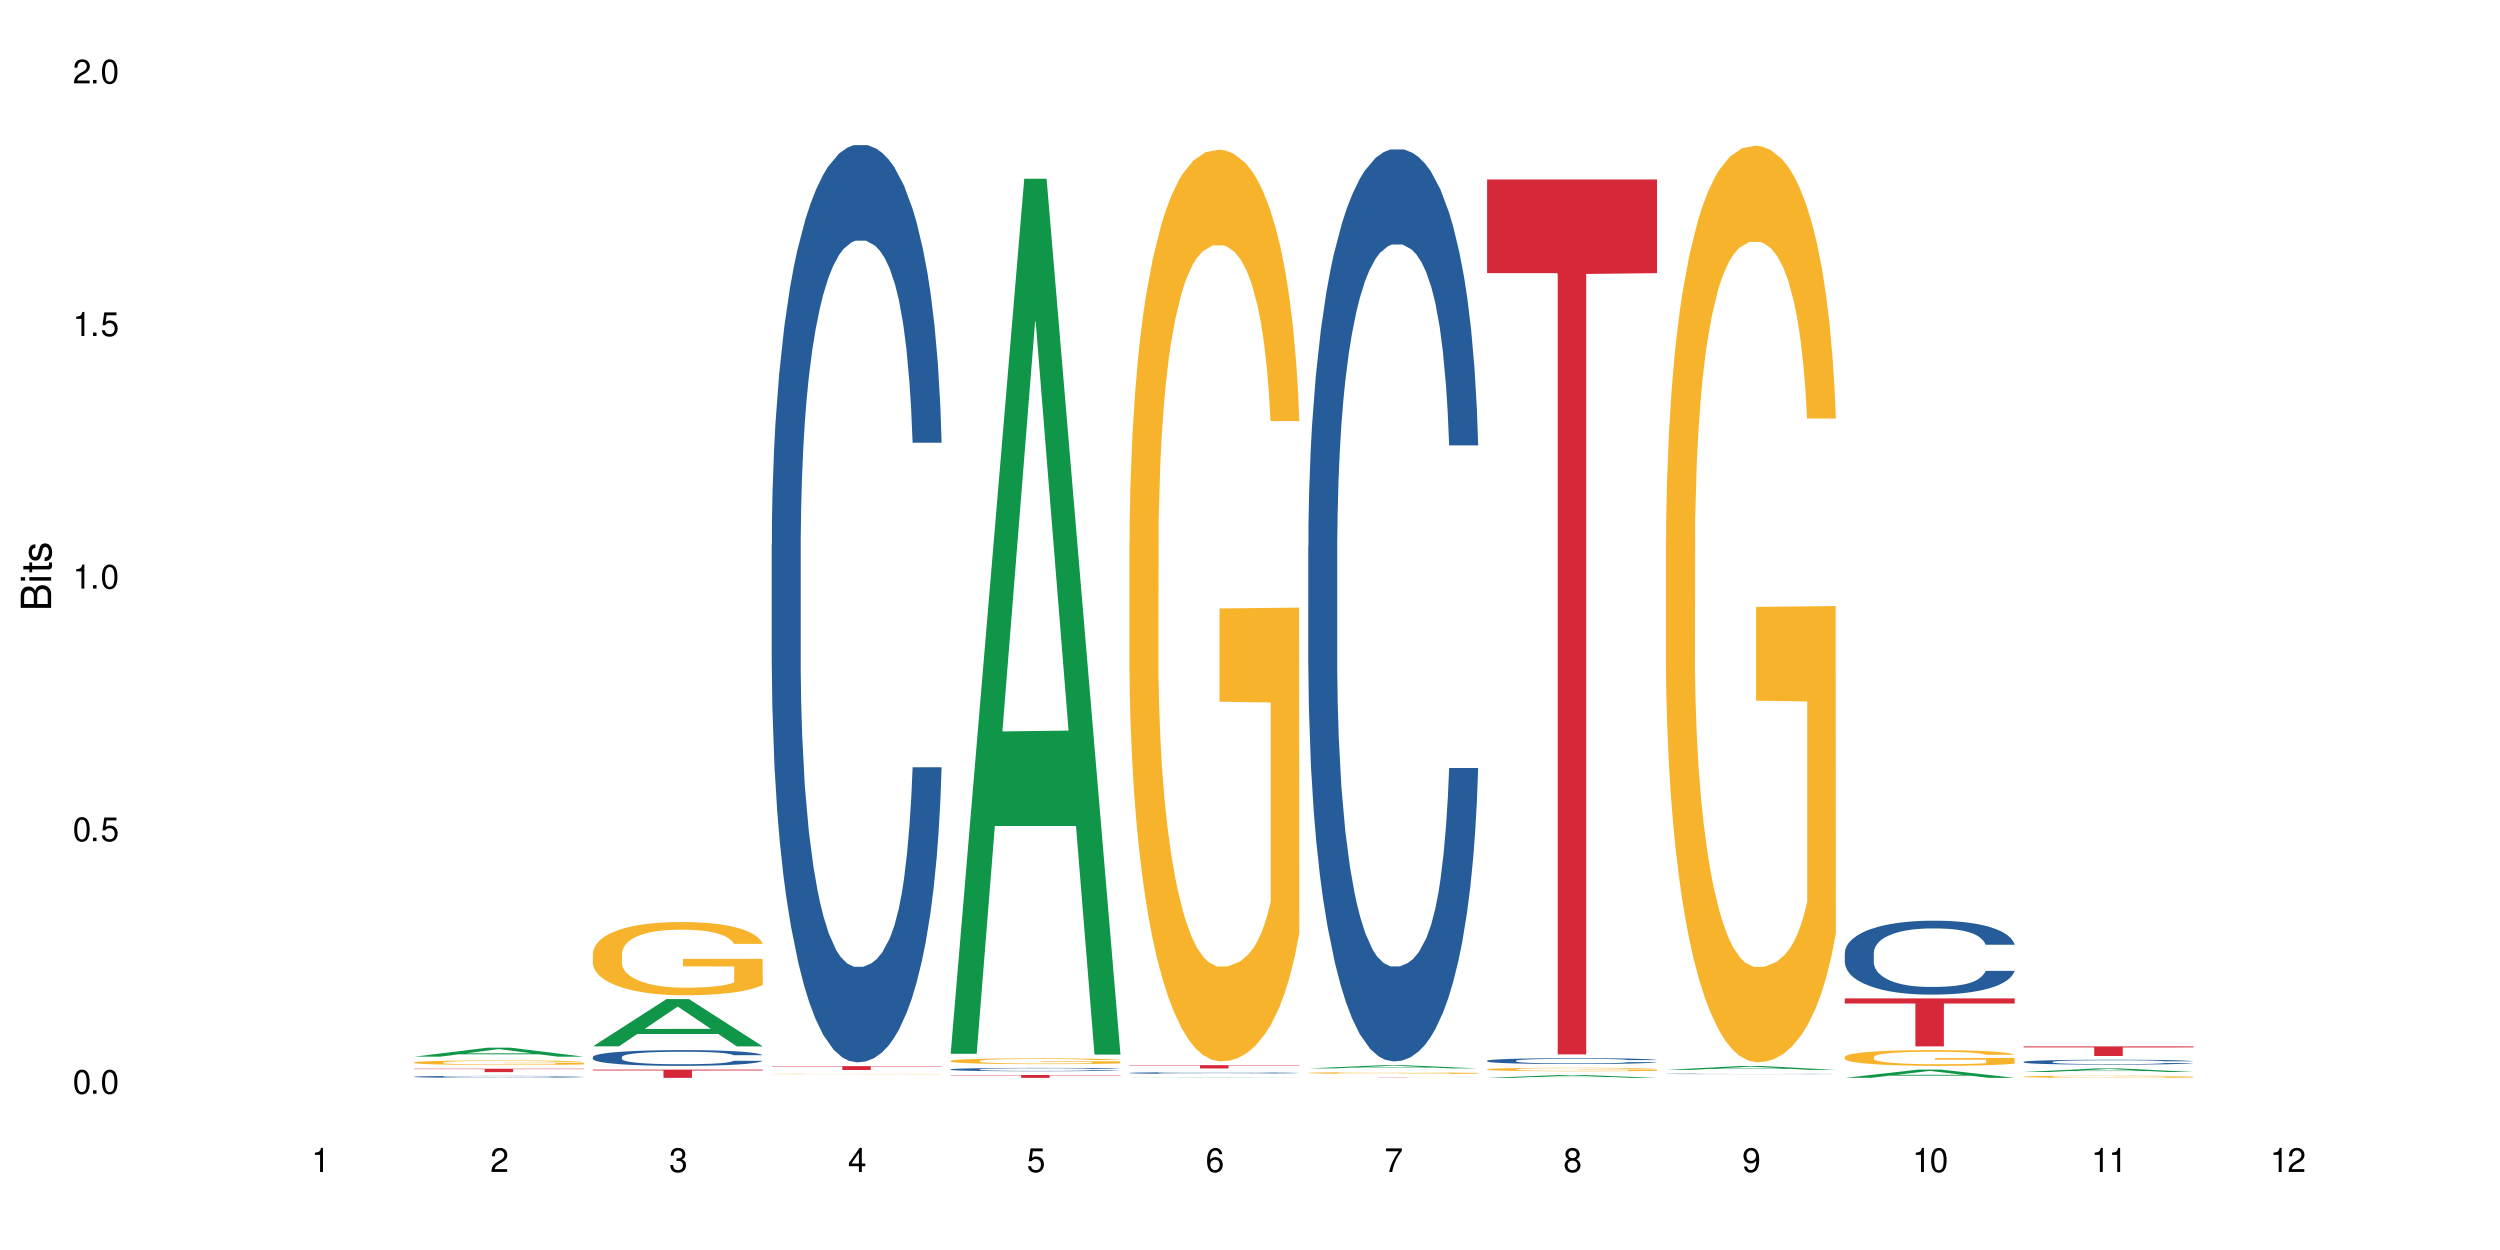<?xml version="1.0" encoding="UTF-8"?>
<svg xmlns="http://www.w3.org/2000/svg" xmlns:xlink="http://www.w3.org/1999/xlink" width="720" height="360" viewBox="0 0 720 360">
<defs>
<g>
<g id="glyph-0-0">
</g>
<g id="glyph-0-1">
<path d="M 2.641 -6.938 C 2 -6.938 1.422 -6.656 1.078 -6.172 C 0.641 -5.562 0.406 -4.641 0.406 -3.359 C 0.406 -1.016 1.188 0.219 2.641 0.219 C 4.078 0.219 4.859 -1.016 4.859 -3.297 C 4.859 -4.641 4.656 -5.547 4.203 -6.172 C 3.844 -6.656 3.281 -6.938 2.641 -6.938 Z M 2.641 -6.188 C 3.547 -6.188 4 -5.25 4 -3.375 C 4 -1.406 3.562 -0.484 2.625 -0.484 C 1.734 -0.484 1.281 -1.438 1.281 -3.344 C 1.281 -5.25 1.734 -6.188 2.641 -6.188 Z M 2.641 -6.188 "/>
</g>
<g id="glyph-0-2">
<path d="M 1.828 -1 L 0.828 -1 L 0.828 0 L 1.828 0 Z M 1.828 -1 "/>
</g>
<g id="glyph-0-3">
<path d="M 4.562 -6.797 L 1.062 -6.797 L 0.547 -3.094 L 1.328 -3.094 C 1.719 -3.562 2.047 -3.734 2.578 -3.734 C 3.484 -3.734 4.062 -3.109 4.062 -2.094 C 4.062 -1.125 3.484 -0.531 2.578 -0.531 C 1.828 -0.531 1.375 -0.906 1.188 -1.672 L 0.328 -1.672 C 0.453 -1.109 0.547 -0.844 0.75 -0.594 C 1.125 -0.078 1.828 0.219 2.594 0.219 C 3.969 0.219 4.922 -0.781 4.922 -2.219 C 4.922 -3.562 4.031 -4.484 2.719 -4.484 C 2.25 -4.484 1.859 -4.359 1.469 -4.062 L 1.734 -5.969 L 4.562 -5.969 Z M 4.562 -6.797 "/>
</g>
<g id="glyph-0-4">
<path d="M 2.484 -4.938 L 2.484 0 L 3.328 0 L 3.328 -6.938 L 2.766 -6.938 C 2.469 -5.875 2.281 -5.734 0.984 -5.562 L 0.984 -4.938 Z M 2.484 -4.938 "/>
</g>
<g id="glyph-0-5">
<path d="M 4.859 -0.828 L 1.281 -0.828 C 1.359 -1.406 1.672 -1.781 2.5 -2.281 L 3.469 -2.828 C 4.406 -3.344 4.906 -4.062 4.906 -4.906 C 4.906 -5.484 4.672 -6.031 4.266 -6.406 C 3.859 -6.766 3.375 -6.938 2.719 -6.938 C 1.859 -6.938 1.219 -6.625 0.844 -6.031 C 0.609 -5.672 0.5 -5.234 0.484 -4.531 L 1.328 -4.531 C 1.359 -5.016 1.406 -5.281 1.531 -5.516 C 1.75 -5.938 2.188 -6.203 2.703 -6.203 C 3.469 -6.203 4.031 -5.641 4.031 -4.891 C 4.031 -4.344 3.719 -3.859 3.125 -3.516 L 2.234 -3 C 0.812 -2.172 0.406 -1.531 0.328 -0.016 L 4.859 -0.016 Z M 4.859 -0.828 "/>
</g>
<g id="glyph-0-6">
<path d="M 2.125 -3.188 L 2.578 -3.188 C 3.5 -3.188 3.984 -2.766 3.984 -1.922 C 3.984 -1.062 3.469 -0.531 2.594 -0.531 C 1.656 -0.531 1.203 -1 1.156 -2.016 L 0.312 -2.016 C 0.344 -1.453 0.438 -1.094 0.609 -0.781 C 0.953 -0.109 1.625 0.219 2.547 0.219 C 3.953 0.219 4.859 -0.625 4.859 -1.938 C 4.859 -2.828 4.516 -3.297 3.703 -3.594 C 4.344 -3.844 4.656 -4.328 4.656 -5.031 C 4.656 -6.219 3.875 -6.938 2.578 -6.938 C 1.203 -6.938 0.484 -6.172 0.453 -4.703 L 1.297 -4.703 C 1.312 -5.125 1.344 -5.359 1.453 -5.578 C 1.641 -5.969 2.062 -6.203 2.594 -6.203 C 3.344 -6.203 3.797 -5.75 3.797 -5 C 3.797 -4.516 3.609 -4.219 3.25 -4.047 C 3.016 -3.953 2.703 -3.922 2.125 -3.906 Z M 2.125 -3.188 "/>
</g>
<g id="glyph-0-7">
<path d="M 3.141 -1.672 L 3.141 0 L 3.984 0 L 3.984 -1.672 L 4.984 -1.672 L 4.984 -2.438 L 3.984 -2.438 L 3.984 -6.938 L 3.359 -6.938 L 0.266 -2.578 L 0.266 -1.672 Z M 3.141 -2.438 L 1 -2.438 L 3.141 -5.5 Z M 3.141 -2.438 "/>
</g>
<g id="glyph-0-8">
<path d="M 4.781 -5.125 C 4.609 -6.266 3.891 -6.938 2.844 -6.938 C 2.094 -6.938 1.422 -6.578 1.031 -5.953 C 0.594 -5.266 0.406 -4.422 0.406 -3.172 C 0.406 -2 0.578 -1.25 0.984 -0.641 C 1.359 -0.078 1.953 0.219 2.703 0.219 C 3.984 0.219 4.922 -0.75 4.922 -2.094 C 4.922 -3.375 4.062 -4.281 2.844 -4.281 C 2.172 -4.281 1.641 -4.031 1.281 -3.516 C 1.281 -5.234 1.828 -6.188 2.797 -6.188 C 3.391 -6.188 3.797 -5.797 3.938 -5.125 Z M 2.734 -3.531 C 3.547 -3.531 4.062 -2.953 4.062 -2.031 C 4.062 -1.156 3.484 -0.531 2.703 -0.531 C 1.922 -0.531 1.328 -1.188 1.328 -2.078 C 1.328 -2.938 1.906 -3.531 2.734 -3.531 Z M 2.734 -3.531 "/>
</g>
<g id="glyph-0-9">
<path d="M 4.984 -6.797 L 0.438 -6.797 L 0.438 -5.969 L 4.109 -5.969 C 2.5 -3.656 1.828 -2.234 1.328 0 L 2.219 0 C 2.594 -2.172 3.453 -4.047 4.984 -6.094 Z M 4.984 -6.797 "/>
</g>
<g id="glyph-0-10">
<path d="M 3.75 -3.656 C 4.469 -4.094 4.688 -4.438 4.688 -5.078 C 4.688 -6.172 3.844 -6.938 2.641 -6.938 C 1.438 -6.938 0.594 -6.172 0.594 -5.094 C 0.594 -4.438 0.812 -4.094 1.516 -3.656 C 0.734 -3.266 0.359 -2.703 0.359 -1.922 C 0.359 -0.656 1.281 0.219 2.641 0.219 C 3.984 0.219 4.922 -0.656 4.922 -1.922 C 4.922 -2.703 4.531 -3.266 3.75 -3.656 Z M 2.641 -6.188 C 3.359 -6.188 3.812 -5.75 3.812 -5.062 C 3.812 -4.406 3.344 -3.984 2.641 -3.984 C 1.922 -3.984 1.453 -4.406 1.453 -5.078 C 1.453 -5.75 1.922 -6.188 2.641 -6.188 Z M 2.641 -3.266 C 3.484 -3.266 4.062 -2.719 4.062 -1.906 C 4.062 -1.078 3.484 -0.531 2.625 -0.531 C 1.797 -0.531 1.219 -1.094 1.219 -1.906 C 1.219 -2.719 1.781 -3.266 2.641 -3.266 Z M 2.641 -3.266 "/>
</g>
<g id="glyph-0-11">
<path d="M 0.516 -1.578 C 0.672 -0.453 1.406 0.219 2.438 0.219 C 3.188 0.219 3.859 -0.141 4.266 -0.766 C 4.688 -1.453 4.891 -2.297 4.891 -3.547 C 4.891 -4.719 4.703 -5.453 4.312 -6.078 C 3.938 -6.641 3.344 -6.938 2.594 -6.938 C 1.297 -6.938 0.359 -5.969 0.359 -4.625 C 0.359 -3.344 1.234 -2.453 2.453 -2.453 C 3.094 -2.453 3.578 -2.672 4.016 -3.203 C 4 -1.484 3.469 -0.531 2.5 -0.531 C 1.906 -0.531 1.484 -0.906 1.359 -1.578 Z M 2.578 -6.203 C 3.375 -6.203 3.969 -5.531 3.969 -4.641 C 3.969 -3.797 3.391 -3.188 2.547 -3.188 C 1.734 -3.188 1.234 -3.766 1.234 -4.688 C 1.234 -5.562 1.797 -6.203 2.578 -6.203 Z M 2.578 -6.203 "/>
</g>
<g id="glyph-1-0">
</g>
<g id="glyph-1-1">
<path d="M 0 -0.953 L 0 -4.891 C 0 -5.719 -0.234 -6.344 -0.734 -6.797 C -1.188 -7.234 -1.812 -7.469 -2.5 -7.469 C -3.547 -7.469 -4.188 -7 -4.625 -5.875 C -4.984 -6.688 -5.625 -7.094 -6.531 -7.094 C -7.172 -7.094 -7.734 -6.859 -8.141 -6.391 C -8.562 -5.922 -8.75 -5.344 -8.75 -4.5 L -8.75 -0.953 Z M -4.984 -2.062 L -7.766 -2.062 L -7.766 -4.219 C -7.766 -4.844 -7.688 -5.203 -7.453 -5.5 C -7.219 -5.812 -6.859 -5.969 -6.375 -5.969 C -5.891 -5.969 -5.531 -5.812 -5.297 -5.5 C -5.062 -5.203 -4.984 -4.844 -4.984 -4.219 Z M -0.984 -2.062 L -4 -2.062 L -4 -4.781 C -4 -5.766 -3.438 -6.359 -2.484 -6.359 C -1.547 -6.359 -0.984 -5.766 -0.984 -4.781 Z M -0.984 -2.062 "/>
</g>
<g id="glyph-1-2">
<path d="M -6.281 -1.797 L -6.281 -0.797 L 0 -0.797 L 0 -1.797 Z M -8.75 -1.797 L -8.75 -0.797 L -7.484 -0.797 L -7.484 -1.797 Z M -8.75 -1.797 "/>
</g>
<g id="glyph-1-3">
<path d="M -6.281 -3.047 L -6.281 -2.016 L -8.016 -2.016 L -8.016 -1.016 L -6.281 -1.016 L -6.281 -0.172 L -5.469 -0.172 L -5.469 -1.016 L -0.719 -1.016 C -0.078 -1.016 0.281 -1.453 0.281 -2.234 C 0.281 -2.5 0.25 -2.719 0.188 -3.047 L -0.641 -3.047 C -0.609 -2.906 -0.594 -2.766 -0.594 -2.562 C -0.594 -2.141 -0.719 -2.016 -1.156 -2.016 L -5.469 -2.016 L -5.469 -3.047 Z M -6.281 -3.047 "/>
</g>
<g id="glyph-1-4">
<path d="M -4.531 -5.25 C -5.766 -5.25 -6.469 -4.422 -6.469 -2.969 C -6.469 -1.516 -5.719 -0.562 -4.547 -0.562 C -3.562 -0.562 -3.094 -1.062 -2.734 -2.562 L -2.516 -3.484 C -2.344 -4.188 -2.094 -4.469 -1.641 -4.469 C -1.047 -4.469 -0.641 -3.875 -0.641 -3 C -0.641 -2.453 -0.797 -2 -1.062 -1.75 C -1.25 -1.594 -1.422 -1.531 -1.875 -1.469 L -1.875 -0.406 C -0.422 -0.453 0.281 -1.266 0.281 -2.922 C 0.281 -4.5 -0.5 -5.516 -1.719 -5.516 C -2.656 -5.516 -3.172 -4.984 -3.469 -3.734 L -3.703 -2.766 C -3.891 -1.953 -4.156 -1.609 -4.594 -1.609 C -5.188 -1.609 -5.547 -2.125 -5.547 -2.938 C -5.547 -3.75 -5.203 -4.172 -4.531 -4.203 Z M -4.531 -5.25 "/>
</g>
</g>
</defs>
<rect x="-72" y="-36" width="864" height="432" fill="rgb(100%, 100%, 100%)" fill-opacity="1"/>
<path fill-rule="nonzero" fill="rgb(6.275%, 58.824%, 28.235%)" fill-opacity="1" d="M 119.238 304.324 L 119.289 304.324 L 140.465 301.723 L 146.895 301.723 L 168.172 304.328 L 160.695 304.328 L 155.363 303.648 L 131.996 303.648 L 126.766 304.324 L 119.238 304.324 L 134.242 303.367 L 153.219 303.363 L 143.758 302.148 L 143.652 302.145 L 143.547 302.152 L 134.191 303.363 L 134.242 303.367 Z M 119.238 304.324 "/>
<path fill-rule="nonzero" fill="rgb(14.51%, 36.078%, 60%)" fill-opacity="1" d="M 119.238 310.102 L 119.297 310.098 L 119.297 310.086 L 119.477 310.066 L 119.895 310.043 L 120.312 310.027 L 121.387 309.996 L 122.879 309.965 L 124.43 309.945 L 125.562 309.93 L 126.578 309.922 L 128.906 309.902 L 130.398 309.891 L 132.008 309.883 L 133.977 309.875 L 135.41 309.867 L 138.633 309.859 L 141.02 309.855 L 149.254 309.855 L 150.984 309.859 L 152.895 309.863 L 154.504 309.867 L 157.309 309.879 L 159.816 309.895 L 160.949 309.902 L 162.742 309.918 L 164.113 309.934 L 165.066 309.945 L 166.141 309.965 L 167.098 309.988 L 167.812 310.016 L 168.172 310.039 L 159.816 310.039 L 159.398 310.016 L 158.922 310 L 158.027 309.98 L 157.133 309.965 L 155.879 309.949 L 154.746 309.941 L 153.191 309.93 L 151.82 309.926 L 150.387 309.922 L 149.016 309.918 L 146.391 309.914 L 142.211 309.914 L 139.887 309.918 L 138.633 309.922 L 136.844 309.93 L 135.59 309.938 L 134.098 309.945 L 133.082 309.957 L 131.828 309.969 L 130.934 309.98 L 129.922 309.996 L 129.324 310.012 L 128.785 310.023 L 128.309 310.043 L 127.949 310.059 L 127.711 310.078 L 127.594 310.098 L 127.594 310.176 L 127.711 310.195 L 128.012 310.219 L 128.785 310.25 L 129.922 310.277 L 131.234 310.297 L 132.484 310.312 L 133.203 310.32 L 134.156 310.328 L 135.648 310.34 L 137.797 310.348 L 139.051 310.352 L 140.961 310.355 L 142.93 310.359 L 145.555 310.359 L 147.883 310.355 L 149.434 310.355 L 151.043 310.352 L 153.254 310.34 L 154.625 310.332 L 155.816 310.324 L 156.715 310.312 L 157.309 310.305 L 158.207 310.289 L 158.922 310.273 L 159.457 310.254 L 159.816 310.238 L 168.172 310.238 L 167.812 310.258 L 167.277 310.277 L 166.738 310.293 L 165.902 310.309 L 164.949 310.324 L 163.574 310.344 L 162.441 310.355 L 160.949 310.367 L 159.578 310.379 L 158.086 310.387 L 155.879 310.398 L 154.445 310.402 L 152.895 310.406 L 151.043 310.41 L 148.719 310.414 L 146.211 310.418 L 141.379 310.418 L 139.527 310.414 L 137.082 310.41 L 134.039 310.402 L 131.828 310.391 L 130.098 310.383 L 128.605 310.371 L 126.938 310.355 L 124.789 310.336 L 123.477 310.316 L 122.582 310.301 L 121.566 310.281 L 120.852 310.266 L 120.016 310.234 L 119.418 310.199 L 119.238 310.172 Z M 119.238 310.102 "/>
<path fill-rule="nonzero" fill="rgb(96.863%, 70.196%, 16.863%)" fill-opacity="1" d="M 119.238 305.973 L 119.297 305.969 L 119.297 305.945 L 119.535 305.891 L 120.133 305.816 L 120.91 305.758 L 121.746 305.707 L 122.281 305.684 L 123.176 305.648 L 123.953 305.621 L 125.922 305.566 L 128.43 305.516 L 129.801 305.492 L 131.352 305.473 L 133.559 305.449 L 134.574 305.441 L 137.676 305.422 L 141.199 305.41 L 145.078 305.406 L 146.867 305.41 L 149.312 305.414 L 152.656 305.426 L 154.566 305.438 L 156.059 305.449 L 157.609 305.465 L 159.52 305.488 L 161.309 305.52 L 162.742 305.547 L 164.172 305.586 L 165.367 305.621 L 166.379 305.664 L 167.277 305.715 L 167.812 305.758 L 168.172 305.801 L 159.875 305.801 L 159.398 305.758 L 158.863 305.727 L 157.965 305.684 L 157.07 305.656 L 156.176 305.633 L 154.504 305.602 L 153.074 305.582 L 151.281 305.566 L 149.551 305.555 L 147.582 305.547 L 143.227 305.547 L 140.363 305.555 L 138.691 305.562 L 137.5 305.574 L 135.828 305.59 L 134.812 305.605 L 134.215 305.617 L 132.426 305.652 L 131.234 305.688 L 130.578 305.711 L 129.742 305.746 L 129.145 305.777 L 128.488 305.824 L 128.129 305.863 L 127.652 305.945 L 127.594 306.16 L 127.773 306.207 L 128.129 306.254 L 128.605 306.301 L 129.324 306.344 L 130.039 306.379 L 131.293 306.426 L 132.367 306.457 L 133.203 306.477 L 134.812 306.512 L 135.469 306.523 L 137.02 306.543 L 138.633 306.559 L 140.602 306.574 L 142.094 306.582 L 144.48 306.59 L 147.523 306.59 L 151.105 306.582 L 153.371 306.57 L 154.922 306.562 L 155.938 306.555 L 157.191 306.539 L 158.086 306.527 L 158.922 306.516 L 159.938 306.492 L 159.938 306.207 L 145.195 306.207 L 145.195 306.07 L 168.109 306.07 L 168.172 306.539 L 166.918 306.574 L 165.367 306.605 L 163.875 306.629 L 162.324 306.648 L 160.113 306.672 L 158.324 306.684 L 155.578 306.703 L 153.074 306.715 L 150.449 306.719 L 148.121 306.723 L 145.375 306.727 L 142.93 306.723 L 140.305 306.715 L 138.215 306.707 L 136.305 306.695 L 134.395 306.68 L 132.008 306.652 L 130.457 306.633 L 128.848 306.605 L 127.234 306.578 L 125.801 306.543 L 124.848 306.52 L 123.895 306.492 L 122.879 306.453 L 121.926 306.414 L 121.207 306.375 L 120.551 306.336 L 120.074 306.293 L 119.598 306.238 L 119.359 306.195 L 119.238 306.16 Z M 119.238 305.973 "/>
<path fill-rule="nonzero" fill="rgb(83.922%, 15.686%, 22.353%)" fill-opacity="1" d="M 119.238 307.805 L 168.172 307.805 L 168.172 307.906 L 147.777 307.91 L 147.777 308.777 L 139.574 308.777 L 139.574 307.91 L 139.453 307.906 L 119.238 307.906 Z M 119.238 307.805 "/>
<path fill-rule="nonzero" fill="rgb(6.275%, 58.824%, 28.235%)" fill-opacity="1" d="M 170.746 301.344 L 170.797 301.332 L 191.973 287.723 L 198.402 287.723 L 219.68 301.359 L 212.203 301.359 L 206.871 297.801 L 183.504 297.801 L 178.273 301.344 L 170.746 301.344 L 185.75 296.328 L 204.727 296.312 L 195.266 289.953 L 195.16 289.938 L 195.055 289.977 L 185.699 296.312 L 185.75 296.328 Z M 170.746 301.344 "/>
<path fill-rule="nonzero" fill="rgb(14.51%, 36.078%, 60%)" fill-opacity="1" d="M 170.746 304.41 L 170.805 304.406 L 170.805 304.305 L 170.984 304.148 L 171.402 303.949 L 171.82 303.812 L 172.895 303.566 L 174.387 303.332 L 175.938 303.148 L 177.07 303.043 L 178.086 302.961 L 180.414 302.805 L 181.906 302.727 L 183.516 302.656 L 185.484 302.586 L 186.918 302.543 L 190.141 302.48 L 192.527 302.449 L 194.375 302.438 L 198.375 302.438 L 200.762 302.453 L 202.492 302.473 L 204.402 302.508 L 206.012 302.543 L 208.816 302.637 L 211.324 302.75 L 212.457 302.816 L 214.25 302.945 L 215.621 303.07 L 216.574 303.18 L 217.648 303.332 L 218.605 303.52 L 219.32 303.73 L 219.68 303.906 L 211.324 303.906 L 210.906 303.742 L 210.43 303.613 L 209.535 303.445 L 208.641 303.324 L 207.387 303.203 L 206.25 303.125 L 204.699 303.047 L 203.328 302.996 L 201.895 302.961 L 200.523 302.934 L 197.898 302.91 L 194.855 302.91 L 193.719 302.918 L 191.395 302.949 L 190.141 302.98 L 188.352 303.039 L 187.098 303.09 L 185.605 303.176 L 184.59 303.246 L 183.336 303.352 L 182.441 303.449 L 181.426 303.586 L 180.832 303.688 L 180.293 303.805 L 179.816 303.941 L 179.457 304.086 L 179.219 304.238 L 179.102 304.387 L 179.102 305.031 L 179.219 305.18 L 179.52 305.352 L 180.293 305.605 L 181.426 305.824 L 182.742 306 L 183.992 306.125 L 184.711 306.184 L 185.664 306.25 L 187.156 306.332 L 189.305 306.414 L 190.559 306.445 L 192.469 306.48 L 194.438 306.496 L 197.062 306.496 L 199.391 306.48 L 200.941 306.461 L 202.551 306.426 L 204.762 306.355 L 206.133 306.289 L 207.324 306.211 L 208.223 306.133 L 208.816 306.066 L 209.711 305.938 L 210.43 305.797 L 210.965 305.652 L 211.324 305.512 L 219.68 305.512 L 219.32 305.676 L 218.785 305.84 L 218.246 305.957 L 217.41 306.102 L 216.457 306.23 L 215.082 306.375 L 213.949 306.473 L 212.457 306.574 L 211.086 306.652 L 209.594 306.723 L 207.387 306.809 L 205.953 306.848 L 204.402 306.887 L 202.551 306.918 L 200.227 306.949 L 197.719 306.965 L 195.391 306.969 L 192.887 306.961 L 191.035 306.945 L 188.59 306.906 L 185.547 306.832 L 183.336 306.754 L 181.605 306.676 L 180.113 306.594 L 178.445 306.48 L 176.297 306.297 L 174.984 306.156 L 174.086 306.039 L 173.074 305.879 L 172.355 305.734 L 171.523 305.504 L 170.926 305.207 L 170.746 304.98 Z M 170.746 304.41 "/>
<path fill-rule="nonzero" fill="rgb(96.863%, 70.196%, 16.863%)" fill-opacity="1" d="M 170.746 274.586 L 170.805 274.566 L 170.805 274.18 L 171.043 273.312 L 171.641 272.117 L 172.418 271.137 L 173.254 270.367 L 173.789 269.961 L 174.684 269.383 L 175.461 268.957 L 177.43 268.094 L 179.938 267.281 L 181.309 266.938 L 182.859 266.609 L 185.066 266.242 L 186.082 266.109 L 189.184 265.801 L 192.707 265.605 L 196.586 265.547 L 198.375 265.566 L 200.82 265.645 L 204.164 265.855 L 206.074 266.051 L 207.566 266.242 L 209.117 266.492 L 211.027 266.879 L 212.816 267.34 L 214.25 267.805 L 215.68 268.383 L 216.875 268.996 L 217.887 269.672 L 218.785 270.48 L 219.32 271.156 L 219.68 271.828 L 211.383 271.828 L 210.906 271.156 L 210.371 270.637 L 209.473 270 L 208.578 269.535 L 207.684 269.172 L 206.012 268.668 L 204.582 268.363 L 202.789 268.094 L 201.059 267.918 L 199.09 267.805 L 197.898 267.766 L 194.734 267.766 L 191.871 267.898 L 190.199 268.055 L 189.008 268.207 L 187.336 268.496 L 186.32 268.727 L 185.723 268.883 L 183.934 269.48 L 182.742 270.02 L 182.086 270.383 L 181.25 270.961 L 180.652 271.484 L 179.996 272.254 L 179.637 272.832 L 179.16 274.141 L 179.102 277.609 L 179.281 278.34 L 179.637 279.133 L 180.113 279.824 L 180.832 280.559 L 181.547 281.117 L 182.801 281.867 L 183.875 282.367 L 184.711 282.695 L 186.32 283.215 L 186.977 283.391 L 188.527 283.734 L 190.141 284.004 L 192.109 284.238 L 193.602 284.352 L 195.988 284.449 L 199.031 284.449 L 202.613 284.332 L 204.879 284.18 L 206.43 284.023 L 207.445 283.891 L 208.699 283.68 L 209.594 283.484 L 210.43 283.273 L 211.445 282.945 L 211.445 278.34 L 196.703 278.32 L 196.703 276.164 L 219.617 276.145 L 219.68 283.68 L 218.426 284.199 L 216.875 284.699 L 215.383 285.086 L 213.832 285.414 L 211.621 285.777 L 209.832 286.008 L 207.086 286.277 L 204.582 286.453 L 201.957 286.566 L 199.629 286.625 L 196.883 286.645 L 194.438 286.605 L 191.812 286.492 L 189.723 286.336 L 187.812 286.145 L 185.902 285.895 L 183.516 285.488 L 181.965 285.16 L 180.355 284.758 L 178.742 284.277 L 177.309 283.754 L 176.355 283.352 L 175.402 282.887 L 174.387 282.309 L 173.43 281.656 L 172.715 281.059 L 172.059 280.383 L 171.582 279.746 L 171.105 278.883 L 170.867 278.188 L 170.746 277.59 Z M 170.746 274.586 "/>
<path fill-rule="nonzero" fill="rgb(83.922%, 15.686%, 22.353%)" fill-opacity="1" d="M 170.746 308.047 L 219.68 308.047 L 219.68 308.301 L 199.285 308.305 L 199.285 310.418 L 191.078 310.418 L 191.078 308.305 L 190.961 308.301 L 170.746 308.301 Z M 170.746 308.047 "/>
<path fill-rule="nonzero" fill="rgb(14.51%, 36.078%, 60%)" fill-opacity="1" d="M 222.254 156.734 L 222.312 156.492 L 222.312 150.695 L 222.492 141.52 L 222.91 129.93 L 223.328 121.961 L 224.402 107.715 L 225.895 93.949 L 227.445 83.324 L 228.578 77.047 L 229.594 72.219 L 231.922 63.281 L 233.414 58.695 L 235.023 54.59 L 236.992 50.484 L 238.426 48.07 L 241.648 44.207 L 244.035 42.516 L 245.883 41.793 L 249.883 41.793 L 252.27 42.758 L 254 43.965 L 255.91 45.895 L 257.52 48.07 L 260.324 53.383 L 262.832 60.145 L 263.965 64.008 L 265.754 71.492 L 267.129 78.738 L 268.082 85.016 L 269.156 93.949 L 270.113 104.816 L 270.828 117.133 L 271.188 127.516 L 262.832 127.516 L 262.414 117.855 L 261.938 110.371 L 261.043 100.469 L 260.145 93.469 L 258.895 86.465 L 257.758 81.875 L 256.207 77.289 L 254.836 74.391 L 253.402 72.219 L 252.031 70.77 L 249.406 69.32 L 246.363 69.32 L 245.227 69.801 L 242.902 71.734 L 241.648 73.426 L 239.855 76.805 L 238.605 79.945 L 237.113 84.773 L 236.098 88.879 L 234.844 95.156 L 233.949 100.711 L 232.934 108.68 L 232.34 114.719 L 231.801 121.477 L 231.324 129.445 L 230.965 137.898 L 230.727 146.832 L 230.609 155.527 L 230.609 192.957 L 230.727 201.648 L 231.027 211.789 L 231.801 226.52 L 232.934 239.32 L 234.25 249.461 L 235.5 256.703 L 236.219 260.086 L 237.172 263.949 L 238.664 268.777 L 240.812 273.609 L 242.066 275.539 L 243.977 277.473 L 245.945 278.438 L 248.57 278.438 L 250.898 277.473 L 252.449 276.266 L 254.059 274.332 L 256.266 270.227 L 257.641 266.363 L 258.832 261.777 L 259.73 257.188 L 260.324 253.324 L 261.219 245.84 L 261.938 237.629 L 262.473 229.176 L 262.832 220.965 L 271.188 220.965 L 270.828 230.625 L 270.289 240.043 L 269.754 247.047 L 268.918 255.496 L 267.965 262.984 L 266.59 271.434 L 265.457 276.988 L 263.965 283.027 L 262.594 287.613 L 261.102 291.719 L 258.895 296.547 L 257.461 298.965 L 255.91 301.137 L 254.059 303.066 L 251.73 304.758 L 249.227 305.723 L 246.898 305.965 L 244.391 305.484 L 242.543 304.516 L 240.098 302.344 L 237.051 297.996 L 234.844 293.41 L 233.113 288.82 L 231.621 283.992 L 229.953 277.473 L 227.805 266.848 L 226.492 258.637 L 225.594 251.875 L 224.582 242.457 L 223.863 234.008 L 223.031 220.484 L 222.434 203.34 L 222.254 190.059 Z M 222.254 156.734 "/>
<path fill-rule="nonzero" fill="rgb(96.863%, 70.196%, 16.863%)" fill-opacity="1" d="M 222.254 309.301 L 222.312 309.301 L 222.312 309.297 L 222.551 309.293 L 223.148 309.285 L 223.926 309.277 L 224.762 309.273 L 225.297 309.27 L 226.191 309.266 L 226.969 309.262 L 228.938 309.258 L 231.445 309.25 L 232.816 309.25 L 234.367 309.246 L 236.574 309.246 L 237.59 309.242 L 257.582 309.242 L 259.07 309.246 L 260.625 309.246 L 262.535 309.25 L 264.324 309.254 L 265.754 309.254 L 267.188 309.258 L 268.383 309.262 L 269.395 309.27 L 270.289 309.273 L 270.828 309.277 L 271.188 309.281 L 262.891 309.281 L 262.414 309.277 L 261.875 309.273 L 260.086 309.266 L 259.191 309.266 L 257.52 309.262 L 256.09 309.258 L 252.566 309.258 L 250.598 309.254 L 246.242 309.254 L 243.379 309.258 L 240.516 309.258 L 238.844 309.262 L 237.23 309.262 L 235.441 309.266 L 234.25 309.27 L 233.59 309.273 L 232.758 309.277 L 232.16 309.281 L 231.504 309.285 L 231.145 309.289 L 230.668 309.297 L 230.609 309.32 L 230.785 309.324 L 231.145 309.332 L 231.621 309.336 L 232.34 309.34 L 233.055 309.344 L 234.309 309.348 L 235.383 309.352 L 236.219 309.355 L 237.828 309.355 L 238.484 309.359 L 240.035 309.359 L 241.648 309.363 L 245.109 309.363 L 247.496 309.367 L 250.539 309.367 L 254.121 309.363 L 258.953 309.363 L 260.207 309.359 L 261.938 309.359 L 262.949 309.355 L 262.949 309.324 L 248.211 309.324 L 248.211 309.312 L 271.125 309.312 L 271.188 309.359 L 269.934 309.363 L 268.383 309.367 L 266.891 309.371 L 265.34 309.371 L 263.129 309.375 L 261.34 309.375 L 258.594 309.379 L 241.23 309.379 L 239.32 309.375 L 237.41 309.375 L 235.023 309.371 L 233.473 309.371 L 231.859 309.367 L 230.25 309.363 L 228.816 309.359 L 227.863 309.359 L 226.91 309.355 L 225.895 309.352 L 224.938 309.348 L 224.223 309.344 L 223.566 309.34 L 223.09 309.336 L 222.375 309.324 L 222.254 309.32 Z M 222.254 309.301 "/>
<path fill-rule="nonzero" fill="rgb(83.922%, 15.686%, 22.353%)" fill-opacity="1" d="M 222.254 307.043 L 271.188 307.043 L 271.188 307.164 L 250.793 307.164 L 250.793 308.16 L 242.586 308.16 L 242.586 307.168 L 242.469 307.164 L 222.254 307.164 Z M 222.254 307.043 "/>
<path fill-rule="nonzero" fill="rgb(6.275%, 58.824%, 28.235%)" fill-opacity="1" d="M 273.762 303.492 L 273.812 303.258 L 294.984 51.473 L 301.418 51.473 L 322.695 303.73 L 315.219 303.73 L 309.887 237.883 L 286.516 237.883 L 281.289 303.492 L 273.762 303.492 L 288.766 210.645 L 307.742 210.406 L 298.281 92.688 L 298.176 92.449 L 298.07 93.16 L 288.711 210.406 L 288.766 210.645 Z M 273.762 303.492 "/>
<path fill-rule="nonzero" fill="rgb(14.51%, 36.078%, 60%)" fill-opacity="1" d="M 273.762 307.977 L 273.82 307.973 L 273.82 307.953 L 274 307.918 L 274.418 307.875 L 274.836 307.848 L 275.91 307.797 L 277.402 307.746 L 278.953 307.707 L 280.086 307.684 L 281.102 307.664 L 283.43 307.633 L 284.922 307.617 L 286.531 307.602 L 288.5 307.586 L 289.934 307.578 L 293.156 307.562 L 295.543 307.555 L 301.391 307.555 L 303.777 307.559 L 305.508 307.562 L 307.418 307.57 L 309.027 307.578 L 311.832 307.598 L 314.34 307.621 L 315.473 307.637 L 317.262 307.664 L 318.637 307.688 L 319.59 307.711 L 320.664 307.746 L 321.621 307.785 L 322.336 307.828 L 322.695 307.867 L 314.34 307.867 L 313.922 307.832 L 313.445 307.805 L 312.551 307.77 L 311.652 307.742 L 310.402 307.719 L 309.266 307.699 L 307.715 307.684 L 306.344 307.672 L 304.91 307.664 L 303.539 307.66 L 300.914 307.656 L 296.734 307.656 L 294.41 307.664 L 293.156 307.668 L 291.363 307.684 L 290.113 307.695 L 288.621 307.711 L 287.605 307.727 L 286.352 307.75 L 285.457 307.77 L 284.441 307.797 L 283.848 307.82 L 283.309 307.844 L 282.832 307.875 L 282.473 307.906 L 282.234 307.938 L 282.117 307.969 L 282.117 308.109 L 282.234 308.141 L 282.535 308.176 L 283.309 308.23 L 284.441 308.277 L 285.754 308.316 L 287.008 308.34 L 287.727 308.355 L 288.68 308.367 L 290.172 308.387 L 292.32 308.402 L 293.574 308.41 L 295.484 308.418 L 297.453 308.422 L 300.078 308.422 L 302.406 308.418 L 303.957 308.414 L 305.566 308.406 L 307.773 308.391 L 309.148 308.375 L 310.34 308.359 L 311.234 308.344 L 311.832 308.328 L 312.727 308.301 L 313.445 308.27 L 313.98 308.242 L 314.34 308.211 L 322.695 308.211 L 322.336 308.246 L 321.797 308.281 L 321.262 308.305 L 320.426 308.336 L 319.473 308.363 L 318.098 308.395 L 316.965 308.414 L 315.473 308.438 L 314.102 308.453 L 312.609 308.469 L 310.402 308.488 L 308.969 308.496 L 307.418 308.504 L 305.566 308.512 L 303.238 308.516 L 300.734 308.52 L 298.406 308.523 L 295.898 308.52 L 294.051 308.516 L 291.605 308.508 L 288.559 308.492 L 286.352 308.477 L 284.621 308.457 L 283.129 308.441 L 281.461 308.418 L 279.312 308.379 L 278 308.348 L 277.102 308.324 L 276.09 308.289 L 275.371 308.258 L 274.535 308.207 L 273.941 308.145 L 273.762 308.098 Z M 273.762 307.977 "/>
<path fill-rule="nonzero" fill="rgb(96.863%, 70.196%, 16.863%)" fill-opacity="1" d="M 273.762 305.523 L 273.82 305.52 L 273.82 305.492 L 274.059 305.422 L 274.656 305.328 L 275.434 305.25 L 276.27 305.188 L 276.805 305.156 L 277.699 305.113 L 278.477 305.078 L 280.445 305.008 L 282.949 304.945 L 284.324 304.918 L 285.875 304.891 L 288.082 304.863 L 289.098 304.852 L 292.199 304.828 L 295.723 304.812 L 299.602 304.809 L 301.391 304.809 L 303.836 304.816 L 307.18 304.832 L 309.09 304.848 L 310.578 304.863 L 312.133 304.883 L 314.039 304.914 L 315.832 304.949 L 317.262 304.988 L 318.695 305.031 L 319.891 305.082 L 320.902 305.133 L 321.797 305.199 L 322.336 305.25 L 322.695 305.305 L 314.398 305.305 L 313.922 305.25 L 313.383 305.211 L 312.488 305.16 L 311.594 305.125 L 310.699 305.094 L 309.027 305.055 L 307.598 305.031 L 305.805 305.008 L 304.074 304.996 L 302.105 304.988 L 300.914 304.984 L 297.75 304.984 L 294.887 304.996 L 293.215 305.008 L 292.02 305.02 L 290.352 305.043 L 289.336 305.059 L 288.738 305.07 L 286.949 305.121 L 285.754 305.16 L 285.098 305.191 L 284.266 305.234 L 283.668 305.277 L 283.012 305.34 L 282.652 305.383 L 282.176 305.488 L 282.117 305.762 L 282.293 305.82 L 282.652 305.883 L 283.129 305.938 L 283.848 305.992 L 284.562 306.039 L 285.816 306.098 L 286.891 306.137 L 287.727 306.164 L 289.336 306.203 L 289.992 306.219 L 291.543 306.246 L 293.156 306.266 L 295.125 306.285 L 296.617 306.293 L 299.004 306.301 L 302.047 306.301 L 305.625 306.293 L 307.895 306.281 L 309.445 306.27 L 310.461 306.258 L 311.715 306.242 L 312.609 306.227 L 313.445 306.207 L 314.457 306.184 L 314.457 305.82 L 299.719 305.816 L 299.719 305.648 L 322.633 305.645 L 322.695 306.242 L 321.441 306.281 L 319.891 306.32 L 318.398 306.352 L 316.844 306.379 L 314.637 306.406 L 312.848 306.426 L 310.102 306.445 L 307.598 306.461 L 304.969 306.469 L 302.645 306.473 L 299.898 306.477 L 297.453 306.473 L 294.824 306.461 L 292.738 306.449 L 290.828 306.434 L 288.918 306.414 L 286.531 306.383 L 284.98 306.359 L 283.367 306.324 L 281.758 306.289 L 280.324 306.246 L 279.371 306.215 L 278.414 306.18 L 277.402 306.133 L 276.445 306.082 L 275.73 306.035 L 275.074 305.98 L 274.598 305.93 L 274.121 305.863 L 273.879 305.809 L 273.762 305.758 Z M 273.762 305.523 "/>
<path fill-rule="nonzero" fill="rgb(83.922%, 15.686%, 22.353%)" fill-opacity="1" d="M 273.762 309.602 L 322.695 309.602 L 322.695 309.688 L 302.301 309.688 L 302.301 310.418 L 294.094 310.418 L 294.094 309.691 L 293.977 309.688 L 273.762 309.688 Z M 273.762 309.602 "/>
<path fill-rule="nonzero" fill="rgb(6.275%, 58.824%, 28.235%)" fill-opacity="1" d="M 325.27 310.418 L 325.32 310.418 L 346.492 310.355 L 352.926 310.355 L 374.199 310.418 L 366.727 310.418 L 361.395 310.402 L 338.023 310.402 L 332.797 310.418 L 325.27 310.418 L 340.273 310.395 L 359.25 310.395 L 349.789 310.367 L 349.578 310.367 L 340.219 310.395 L 340.273 310.395 Z M 325.27 310.418 "/>
<path fill-rule="nonzero" fill="rgb(14.51%, 36.078%, 60%)" fill-opacity="1" d="M 325.27 309.004 L 325.328 309.004 L 325.328 308.992 L 325.508 308.977 L 325.926 308.957 L 326.344 308.941 L 327.418 308.914 L 328.91 308.891 L 330.461 308.871 L 331.594 308.859 L 332.609 308.852 L 334.938 308.836 L 336.43 308.824 L 338.039 308.82 L 340.008 308.812 L 341.441 308.805 L 344.664 308.801 L 347.051 308.797 L 355.285 308.797 L 357.016 308.801 L 358.926 308.801 L 360.535 308.805 L 363.34 308.816 L 365.848 308.828 L 366.98 308.836 L 368.77 308.848 L 370.145 308.863 L 371.098 308.875 L 372.172 308.891 L 373.129 308.91 L 373.844 308.934 L 374.199 308.953 L 365.848 308.953 L 365.43 308.934 L 364.953 308.922 L 364.055 308.902 L 363.16 308.891 L 361.91 308.875 L 360.773 308.867 L 359.223 308.859 L 357.852 308.855 L 356.418 308.852 L 355.047 308.848 L 352.422 308.844 L 349.379 308.844 L 348.242 308.848 L 345.914 308.852 L 344.664 308.852 L 342.871 308.859 L 341.621 308.863 L 340.129 308.875 L 339.113 308.883 L 337.859 308.891 L 336.965 308.902 L 335.949 308.918 L 335.355 308.93 L 334.816 308.941 L 334.34 308.953 L 333.98 308.969 L 333.742 308.988 L 333.625 309.004 L 333.625 309.07 L 333.742 309.086 L 334.039 309.105 L 334.816 309.133 L 335.949 309.156 L 337.262 309.176 L 338.516 309.188 L 339.234 309.191 L 340.188 309.199 L 341.68 309.211 L 343.828 309.219 L 345.082 309.223 L 346.988 309.227 L 353.914 309.227 L 355.465 309.223 L 357.074 309.219 L 359.281 309.211 L 360.656 309.203 L 361.848 309.195 L 362.742 309.188 L 363.34 309.18 L 364.234 309.168 L 364.953 309.152 L 365.488 309.137 L 365.848 309.121 L 374.199 309.121 L 373.844 309.141 L 373.305 309.156 L 372.77 309.168 L 371.934 309.184 L 370.98 309.199 L 369.605 309.215 L 368.473 309.223 L 366.98 309.234 L 365.609 309.242 L 364.117 309.25 L 361.91 309.262 L 360.477 309.266 L 358.926 309.27 L 357.074 309.273 L 354.746 309.273 L 352.242 309.277 L 347.406 309.277 L 345.559 309.273 L 343.109 309.27 L 340.066 309.262 L 337.859 309.254 L 336.129 309.246 L 334.637 309.238 L 332.965 309.227 L 330.82 309.207 L 329.504 309.191 L 328.609 309.18 L 327.598 309.16 L 326.879 309.145 L 326.043 309.121 L 325.449 309.09 L 325.27 309.066 Z M 325.27 309.004 "/>
<path fill-rule="nonzero" fill="rgb(96.863%, 70.196%, 16.863%)" fill-opacity="1" d="M 325.27 155.566 L 325.328 155.328 L 325.328 150.531 L 325.566 139.738 L 326.164 124.871 L 326.941 112.641 L 327.773 103.047 L 328.312 98.012 L 329.207 90.816 L 329.984 85.543 L 331.953 74.75 L 334.457 64.68 L 335.832 60.363 L 337.383 56.285 L 339.59 51.73 L 340.605 50.051 L 343.707 46.215 L 347.23 43.816 L 351.109 43.094 L 352.898 43.336 L 355.344 44.293 L 358.688 46.934 L 360.594 49.332 L 362.086 51.73 L 363.641 54.848 L 365.547 59.641 L 367.34 65.398 L 368.77 71.152 L 370.203 78.348 L 371.395 86.02 L 372.41 94.414 L 373.305 104.488 L 373.844 112.879 L 374.199 121.273 L 365.906 121.273 L 365.43 112.879 L 364.891 106.406 L 363.996 98.492 L 363.102 92.734 L 362.207 88.18 L 360.535 81.945 L 359.105 78.109 L 357.312 74.75 L 355.582 72.594 L 353.613 71.152 L 352.422 70.672 L 349.258 70.672 L 346.395 72.352 L 344.723 74.27 L 343.527 76.188 L 341.859 79.785 L 340.844 82.664 L 340.246 84.582 L 338.457 92.016 L 337.262 98.73 L 336.605 103.289 L 335.77 110.48 L 335.176 116.957 L 334.52 126.551 L 334.16 133.742 L 333.684 150.051 L 333.625 193.215 L 333.801 202.328 L 334.16 212.16 L 334.637 220.793 L 335.355 229.906 L 336.07 236.863 L 337.324 246.215 L 338.398 252.449 L 339.234 256.527 L 340.844 263 L 341.5 265.16 L 343.051 269.477 L 344.664 272.832 L 346.633 275.711 L 348.125 277.148 L 350.512 278.348 L 353.555 278.348 L 357.133 276.91 L 359.402 274.992 L 360.953 273.074 L 361.969 271.395 L 363.223 268.758 L 364.117 266.359 L 364.953 263.719 L 365.965 259.645 L 365.965 202.328 L 351.227 202.09 L 351.227 175.23 L 374.141 174.992 L 374.199 268.758 L 372.949 275.23 L 371.395 281.465 L 369.906 286.262 L 368.352 290.34 L 366.145 294.895 L 364.355 297.773 L 361.609 301.133 L 359.105 303.289 L 356.477 304.727 L 354.152 305.449 L 351.406 305.688 L 348.961 305.207 L 346.332 303.77 L 344.246 301.852 L 342.336 299.453 L 340.426 296.336 L 338.039 291.301 L 336.488 287.223 L 334.875 282.188 L 333.266 276.191 L 331.832 269.715 L 330.879 264.68 L 329.922 258.926 L 328.91 251.73 L 327.953 243.578 L 327.238 236.141 L 326.582 227.75 L 326.105 219.836 L 325.625 209.043 L 325.387 200.41 L 325.27 192.977 Z M 325.27 155.566 "/>
<path fill-rule="nonzero" fill="rgb(83.922%, 15.686%, 22.353%)" fill-opacity="1" d="M 325.27 306.766 L 374.199 306.766 L 374.199 306.867 L 353.809 306.867 L 353.809 307.715 L 345.602 307.715 L 345.602 306.871 L 345.484 306.867 L 325.27 306.867 Z M 325.27 306.766 "/>
<path fill-rule="nonzero" fill="rgb(6.275%, 58.824%, 28.235%)" fill-opacity="1" d="M 376.777 307.703 L 376.828 307.703 L 398 306.777 L 404.43 306.777 L 425.707 307.703 L 418.234 307.703 L 412.902 307.461 L 389.531 307.461 L 384.305 307.703 L 376.777 307.703 L 391.781 307.363 L 410.758 307.359 L 401.293 306.93 L 401.086 306.93 L 391.727 307.359 L 391.781 307.363 Z M 376.777 307.703 "/>
<path fill-rule="nonzero" fill="rgb(14.51%, 36.078%, 60%)" fill-opacity="1" d="M 376.777 157.328 L 376.836 157.09 L 376.836 151.328 L 377.016 142.203 L 377.434 130.68 L 377.852 122.758 L 378.926 108.594 L 380.418 94.91 L 381.969 84.344 L 383.102 78.105 L 384.117 73.301 L 386.445 64.418 L 387.934 59.859 L 389.547 55.777 L 391.516 51.695 L 392.949 49.293 L 396.172 45.453 L 398.559 43.773 L 400.406 43.051 L 404.406 43.051 L 406.793 44.012 L 408.523 45.211 L 410.434 47.133 L 412.043 49.293 L 414.848 54.574 L 417.355 61.297 L 418.488 65.141 L 420.277 72.582 L 421.652 79.785 L 422.605 86.027 L 423.68 94.91 L 424.633 105.711 L 425.352 117.957 L 425.707 128.281 L 417.355 128.281 L 416.938 118.676 L 416.461 111.234 L 415.562 101.391 L 414.668 94.43 L 413.414 87.465 L 412.281 82.906 L 410.73 78.344 L 409.359 75.461 L 407.926 73.301 L 406.555 71.863 L 403.93 70.422 L 400.883 70.422 L 399.75 70.902 L 397.422 72.82 L 396.172 74.504 L 394.379 77.863 L 393.129 80.984 L 391.637 85.785 L 390.621 89.867 L 389.367 96.109 L 388.473 101.633 L 387.457 109.555 L 386.859 115.555 L 386.324 122.277 L 385.848 130.199 L 385.488 138.605 L 385.25 147.488 L 385.129 156.129 L 385.129 193.34 L 385.25 201.984 L 385.547 212.066 L 386.324 226.711 L 387.457 239.438 L 388.77 249.52 L 390.023 256.723 L 390.738 260.082 L 391.695 263.926 L 393.188 268.727 L 395.336 273.527 L 396.59 275.449 L 398.496 277.371 L 400.469 278.328 L 403.094 278.328 L 405.418 277.371 L 406.973 276.168 L 408.582 274.25 L 410.789 270.168 L 412.164 266.324 L 413.355 261.766 L 414.25 257.203 L 414.848 253.363 L 415.742 245.918 L 416.461 237.758 L 416.996 229.352 L 417.355 221.191 L 425.707 221.191 L 425.352 230.793 L 424.812 240.156 L 424.277 247.121 L 423.441 255.523 L 422.484 262.965 L 421.113 271.367 L 419.98 276.891 L 418.488 282.891 L 417.117 287.453 L 415.625 291.535 L 413.414 296.336 L 411.984 298.738 L 410.434 300.898 L 408.582 302.816 L 406.254 304.5 L 403.75 305.457 L 401.422 305.699 L 398.914 305.219 L 397.066 304.258 L 394.617 302.098 L 391.574 297.777 L 389.367 293.215 L 387.637 288.652 L 386.145 283.852 L 384.473 277.371 L 382.324 266.805 L 381.012 258.645 L 380.117 251.922 L 379.105 242.559 L 378.387 234.156 L 377.551 220.711 L 376.957 203.664 L 376.777 190.461 Z M 376.777 157.328 "/>
<path fill-rule="nonzero" fill="rgb(96.863%, 70.196%, 16.863%)" fill-opacity="1" d="M 376.777 308.996 L 376.836 308.992 L 376.836 308.984 L 377.074 308.965 L 377.672 308.938 L 378.449 308.914 L 379.281 308.895 L 379.82 308.887 L 380.715 308.871 L 381.492 308.863 L 383.461 308.844 L 385.965 308.824 L 387.34 308.816 L 388.891 308.809 L 391.098 308.801 L 392.113 308.797 L 395.215 308.789 L 398.734 308.785 L 402.613 308.781 L 404.406 308.781 L 406.852 308.785 L 410.195 308.789 L 412.102 308.793 L 413.594 308.801 L 415.148 308.805 L 417.055 308.812 L 418.848 308.824 L 420.277 308.836 L 421.711 308.848 L 422.902 308.863 L 423.918 308.879 L 424.812 308.898 L 425.352 308.914 L 425.707 308.93 L 417.414 308.93 L 416.938 308.914 L 416.398 308.902 L 415.504 308.887 L 414.609 308.875 L 413.715 308.867 L 412.043 308.855 L 410.609 308.848 L 408.82 308.844 L 407.09 308.84 L 405.121 308.836 L 397.902 308.836 L 396.23 308.84 L 395.035 308.844 L 393.367 308.852 L 392.352 308.855 L 391.754 308.859 L 389.965 308.875 L 388.77 308.887 L 388.113 308.895 L 387.277 308.91 L 386.684 308.922 L 386.027 308.941 L 385.668 308.953 L 385.191 308.984 L 385.129 309.066 L 385.309 309.082 L 385.668 309.102 L 386.145 309.117 L 386.859 309.133 L 387.578 309.148 L 388.832 309.164 L 389.906 309.176 L 390.738 309.184 L 392.352 309.195 L 393.008 309.199 L 394.559 309.207 L 396.172 309.215 L 398.141 309.219 L 399.633 309.223 L 402.02 309.227 L 405.062 309.227 L 408.641 309.223 L 410.91 309.219 L 412.461 309.215 L 413.477 309.211 L 414.73 309.207 L 415.625 309.203 L 416.461 309.199 L 417.473 309.191 L 417.473 309.082 L 402.734 309.082 L 402.734 309.031 L 425.648 309.031 L 425.707 309.207 L 424.457 309.219 L 422.902 309.23 L 421.414 309.242 L 419.859 309.246 L 417.652 309.258 L 415.863 309.262 L 413.117 309.27 L 410.609 309.273 L 407.984 309.273 L 405.66 309.277 L 400.469 309.277 L 397.84 309.273 L 395.754 309.27 L 393.844 309.266 L 391.934 309.258 L 389.547 309.25 L 387.996 309.242 L 386.383 309.234 L 384.773 309.223 L 383.34 309.211 L 382.387 309.199 L 381.43 309.188 L 380.418 309.176 L 379.461 309.16 L 378.746 309.145 L 378.09 309.129 L 377.613 309.117 L 377.133 309.094 L 376.895 309.078 L 376.777 309.066 Z M 376.777 308.996 "/>
<path fill-rule="nonzero" fill="rgb(83.922%, 15.686%, 22.353%)" fill-opacity="1" d="M 376.777 310.355 L 425.707 310.355 L 425.707 310.363 L 405.316 310.363 L 405.316 310.418 L 397.109 310.418 L 397.109 310.363 L 376.777 310.363 Z M 376.777 310.355 "/>
<path fill-rule="nonzero" fill="rgb(6.275%, 58.824%, 28.235%)" fill-opacity="1" d="M 428.285 310.418 L 428.336 310.414 L 449.508 309.602 L 455.938 309.602 L 477.215 310.418 L 469.742 310.418 L 464.406 310.203 L 441.039 310.203 L 435.812 310.418 L 428.285 310.418 L 443.289 310.117 L 462.266 310.117 L 452.801 309.734 L 452.699 309.734 L 452.594 309.738 L 443.234 310.117 L 443.289 310.117 Z M 428.285 310.418 "/>
<path fill-rule="nonzero" fill="rgb(14.51%, 36.078%, 60%)" fill-opacity="1" d="M 428.285 305.492 L 428.344 305.488 L 428.344 305.453 L 428.523 305.395 L 428.941 305.32 L 429.359 305.27 L 430.434 305.176 L 431.926 305.09 L 433.477 305.023 L 434.609 304.98 L 435.625 304.949 L 437.949 304.895 L 439.441 304.863 L 441.055 304.84 L 443.023 304.812 L 444.457 304.797 L 447.68 304.773 L 450.066 304.762 L 451.914 304.758 L 455.914 304.758 L 458.301 304.762 L 460.031 304.77 L 461.941 304.781 L 463.551 304.797 L 466.355 304.832 L 468.863 304.875 L 469.996 304.898 L 471.785 304.945 L 473.16 304.992 L 474.113 305.031 L 475.188 305.09 L 476.141 305.16 L 476.859 305.238 L 477.215 305.305 L 468.863 305.305 L 468.445 305.242 L 467.969 305.195 L 467.07 305.133 L 466.176 305.086 L 464.922 305.043 L 463.789 305.012 L 462.238 304.984 L 460.867 304.965 L 459.434 304.949 L 458.062 304.941 L 455.434 304.934 L 451.258 304.934 L 448.93 304.949 L 447.68 304.957 L 445.887 304.98 L 444.633 305 L 443.145 305.031 L 442.129 305.059 L 440.875 305.098 L 439.98 305.133 L 438.965 305.184 L 438.367 305.223 L 437.832 305.266 L 437.355 305.316 L 436.996 305.371 L 436.758 305.426 L 436.637 305.484 L 436.637 305.723 L 436.758 305.777 L 437.055 305.844 L 437.832 305.938 L 438.965 306.02 L 440.277 306.082 L 441.531 306.129 L 442.246 306.148 L 443.203 306.176 L 444.695 306.207 L 446.844 306.238 L 448.094 306.25 L 450.004 306.262 L 451.973 306.266 L 454.602 306.266 L 456.926 306.262 L 458.48 306.254 L 460.09 306.242 L 462.297 306.215 L 463.672 306.191 L 464.863 306.16 L 465.758 306.133 L 466.355 306.105 L 467.25 306.059 L 467.969 306.008 L 468.504 305.953 L 468.863 305.902 L 477.215 305.902 L 476.859 305.961 L 476.32 306.023 L 475.785 306.066 L 474.949 306.121 L 473.992 306.168 L 472.621 306.223 L 471.488 306.258 L 469.996 306.297 L 468.625 306.324 L 467.133 306.352 L 464.922 306.383 L 463.492 306.398 L 461.941 306.414 L 460.09 306.426 L 457.762 306.434 L 455.258 306.441 L 450.422 306.441 L 448.574 306.434 L 446.125 306.422 L 443.082 306.391 L 440.875 306.363 L 439.145 306.332 L 437.652 306.305 L 435.98 306.262 L 433.832 306.195 L 432.52 306.141 L 431.625 306.098 L 430.613 306.039 L 429.895 305.984 L 429.059 305.898 L 428.465 305.789 L 428.285 305.703 Z M 428.285 305.492 "/>
<path fill-rule="nonzero" fill="rgb(96.863%, 70.196%, 16.863%)" fill-opacity="1" d="M 428.285 307.949 L 428.344 307.949 L 428.344 307.934 L 428.582 307.891 L 429.18 307.832 L 429.953 307.789 L 430.789 307.75 L 431.328 307.73 L 432.223 307.703 L 433 307.684 L 434.969 307.645 L 437.473 307.605 L 438.848 307.586 L 440.398 307.574 L 442.605 307.555 L 443.621 307.547 L 446.723 307.535 L 450.242 307.523 L 455.914 307.523 L 458.359 307.527 L 461.703 307.535 L 463.609 307.547 L 465.102 307.555 L 466.652 307.566 L 468.562 307.586 L 470.355 307.605 L 471.785 307.629 L 473.219 307.656 L 474.41 307.688 L 475.426 307.719 L 476.32 307.758 L 476.859 307.789 L 477.215 307.82 L 468.922 307.82 L 468.445 307.789 L 467.906 307.762 L 467.012 307.734 L 466.117 307.711 L 465.223 307.695 L 463.551 307.672 L 462.117 307.656 L 460.328 307.645 L 458.598 307.633 L 456.629 307.629 L 452.273 307.629 L 449.41 307.633 L 447.738 307.641 L 446.543 307.648 L 444.875 307.66 L 443.859 307.672 L 443.262 307.68 L 441.473 307.707 L 440.277 307.734 L 439.621 307.75 L 438.785 307.777 L 438.191 307.805 L 437.535 307.84 L 437.176 307.867 L 436.699 307.93 L 436.637 308.094 L 436.816 308.129 L 437.176 308.168 L 437.652 308.199 L 438.367 308.234 L 439.086 308.262 L 440.34 308.297 L 441.414 308.32 L 442.246 308.336 L 443.859 308.359 L 444.516 308.367 L 446.066 308.387 L 447.68 308.398 L 449.648 308.41 L 451.141 308.414 L 453.527 308.418 L 456.57 308.418 L 460.148 308.414 L 462.418 308.406 L 463.969 308.398 L 464.984 308.391 L 466.238 308.383 L 467.133 308.375 L 467.969 308.363 L 468.98 308.348 L 468.98 308.129 L 454.242 308.129 L 454.242 308.027 L 477.156 308.023 L 477.215 308.383 L 475.965 308.406 L 474.41 308.43 L 472.918 308.449 L 471.367 308.465 L 469.16 308.48 L 467.371 308.492 L 464.625 308.508 L 462.117 308.516 L 459.492 308.52 L 457.164 308.523 L 451.973 308.523 L 449.348 308.516 L 447.262 308.508 L 445.352 308.5 L 443.441 308.488 L 441.055 308.469 L 439.504 308.453 L 437.891 308.434 L 436.281 308.41 L 434.848 308.387 L 433.895 308.367 L 432.938 308.344 L 431.926 308.316 L 430.969 308.285 L 430.254 308.258 L 429.598 308.227 L 429.121 308.195 L 428.641 308.156 L 428.402 308.121 L 428.285 308.094 Z M 428.285 307.949 "/>
<path fill-rule="nonzero" fill="rgb(83.922%, 15.686%, 22.353%)" fill-opacity="1" d="M 428.285 51.691 L 477.215 51.691 L 477.215 78.668 L 456.824 78.902 L 456.824 303.676 L 448.617 303.676 L 448.617 79.141 L 448.5 78.668 L 428.285 78.668 Z M 428.285 51.691 "/>
<path fill-rule="nonzero" fill="rgb(6.275%, 58.824%, 28.235%)" fill-opacity="1" d="M 479.793 308.125 L 479.844 308.125 L 501.016 307.012 L 507.445 307.012 L 528.723 308.125 L 521.25 308.125 L 515.914 307.836 L 492.547 307.836 L 487.32 308.125 L 479.793 308.125 L 494.797 307.715 L 513.773 307.715 L 504.309 307.195 L 504.207 307.191 L 504.102 307.195 L 494.742 307.715 L 494.797 307.715 Z M 479.793 308.125 "/>
<path fill-rule="nonzero" fill="rgb(14.51%, 36.078%, 60%)" fill-opacity="1" d="M 479.793 309.27 L 479.852 309.27 L 480.031 309.262 L 480.449 309.258 L 480.867 309.25 L 481.941 309.242 L 483.434 309.234 L 484.984 309.23 L 486.117 309.227 L 487.133 309.223 L 489.457 309.219 L 490.949 309.215 L 492.562 309.211 L 495.965 309.211 L 499.184 309.207 L 513.449 309.207 L 515.059 309.211 L 517.863 309.211 L 520.371 309.215 L 521.504 309.219 L 523.293 309.223 L 524.668 309.227 L 525.621 309.23 L 526.695 309.234 L 527.648 309.242 L 528.367 309.25 L 528.723 309.254 L 520.371 309.254 L 519.953 309.25 L 519.473 309.246 L 518.578 309.238 L 517.684 309.234 L 516.43 309.23 L 515.297 309.227 L 513.746 309.227 L 512.375 309.223 L 499.184 309.223 L 497.395 309.227 L 496.141 309.227 L 494.648 309.23 L 493.637 309.234 L 492.383 309.234 L 491.488 309.238 L 490.473 309.242 L 489.875 309.246 L 489.34 309.25 L 488.863 309.254 L 488.504 309.262 L 488.266 309.266 L 488.145 309.27 L 488.145 309.293 L 488.266 309.297 L 488.562 309.301 L 489.34 309.312 L 490.473 309.32 L 491.785 309.324 L 493.039 309.328 L 493.754 309.332 L 494.711 309.332 L 496.203 309.336 L 498.352 309.34 L 511.598 309.34 L 513.805 309.336 L 515.18 309.332 L 516.371 309.332 L 517.266 309.328 L 517.863 309.328 L 518.758 309.32 L 519.473 309.316 L 520.012 309.312 L 520.371 309.309 L 528.723 309.309 L 528.367 309.312 L 527.828 309.32 L 527.293 309.324 L 526.457 309.328 L 525.5 309.332 L 524.129 309.336 L 522.996 309.34 L 521.504 309.344 L 520.133 309.348 L 518.641 309.348 L 516.43 309.352 L 515 309.352 L 513.449 309.355 L 497.633 309.355 L 494.59 309.352 L 492.383 309.348 L 490.652 309.348 L 489.16 309.344 L 487.488 309.34 L 485.34 309.336 L 484.027 309.328 L 483.133 309.324 L 482.117 309.32 L 481.402 309.316 L 480.566 309.309 L 479.969 309.297 L 479.793 309.289 Z M 479.793 309.27 "/>
<path fill-rule="nonzero" fill="rgb(96.863%, 70.196%, 16.863%)" fill-opacity="1" d="M 479.793 155.016 L 479.852 154.773 L 479.852 149.949 L 480.09 139.102 L 480.688 124.156 L 481.461 111.859 L 482.297 102.215 L 482.836 97.152 L 483.73 89.922 L 484.504 84.617 L 486.477 73.77 L 488.98 63.645 L 490.355 59.305 L 491.906 55.207 L 494.113 50.625 L 495.129 48.938 L 498.23 45.078 L 501.75 42.668 L 505.629 41.945 L 507.422 42.188 L 509.867 43.152 L 513.207 45.805 L 515.117 48.215 L 516.609 50.625 L 518.16 53.758 L 520.07 58.582 L 521.863 64.367 L 523.293 70.152 L 524.727 77.387 L 525.918 85.098 L 526.934 93.539 L 527.828 103.664 L 528.367 112.102 L 528.723 120.539 L 520.43 120.539 L 519.953 112.102 L 519.414 105.59 L 518.52 97.637 L 517.625 91.852 L 516.73 87.27 L 515.059 81 L 513.625 77.145 L 511.836 73.77 L 510.105 71.598 L 508.137 70.152 L 506.941 69.672 L 503.781 69.672 L 500.918 71.359 L 499.246 73.285 L 498.051 75.215 L 496.383 78.832 L 495.367 81.723 L 494.77 83.652 L 492.98 91.125 L 491.785 97.879 L 491.129 102.457 L 490.293 109.691 L 489.699 116.199 L 489.043 125.844 L 488.684 133.074 L 488.207 149.469 L 488.145 192.863 L 488.324 202.023 L 488.684 211.91 L 489.16 220.59 L 489.875 229.75 L 490.594 236.742 L 491.844 246.145 L 492.918 252.41 L 493.754 256.512 L 495.367 263.02 L 496.023 265.188 L 497.574 269.527 L 499.184 272.902 L 501.156 275.797 L 502.648 277.242 L 505.035 278.449 L 508.078 278.449 L 511.656 277.004 L 513.926 275.074 L 515.477 273.145 L 516.492 271.457 L 517.742 268.805 L 518.641 266.395 L 519.473 263.742 L 520.488 259.645 L 520.488 202.023 L 505.75 201.785 L 505.75 174.781 L 528.664 174.543 L 528.723 268.805 L 527.473 275.316 L 525.918 281.582 L 524.426 286.406 L 522.875 290.504 L 520.668 295.082 L 518.879 297.977 L 516.133 301.352 L 513.625 303.523 L 511 304.969 L 508.672 305.691 L 505.93 305.934 L 503.48 305.449 L 500.855 304.004 L 498.77 302.074 L 496.859 299.664 L 494.949 296.531 L 492.562 291.469 L 491.012 287.367 L 489.398 282.305 L 487.789 276.277 L 486.355 269.77 L 485.402 264.707 L 484.445 258.922 L 483.434 251.688 L 482.477 243.492 L 481.762 236.02 L 481.105 227.582 L 480.629 219.625 L 480.148 208.777 L 479.91 200.098 L 479.793 192.621 Z M 479.793 155.016 "/>
<path fill-rule="nonzero" fill="rgb(6.275%, 58.824%, 28.235%)" fill-opacity="1" d="M 531.301 310.414 L 531.352 310.414 L 552.523 308.043 L 558.953 308.043 L 580.23 310.418 L 572.754 310.418 L 567.422 309.797 L 544.055 309.797 L 538.828 310.414 L 531.301 310.414 L 546.305 309.539 L 565.281 309.539 L 555.816 308.43 L 555.715 308.43 L 555.609 308.434 L 546.25 309.539 L 546.305 309.539 Z M 531.301 310.414 "/>
<path fill-rule="nonzero" fill="rgb(14.51%, 36.078%, 60%)" fill-opacity="1" d="M 531.301 274.434 L 531.359 274.414 L 531.359 273.945 L 531.539 273.207 L 531.957 272.273 L 532.375 271.629 L 533.449 270.484 L 534.938 269.375 L 536.492 268.52 L 537.625 268.012 L 538.641 267.625 L 540.965 266.902 L 542.457 266.535 L 544.07 266.203 L 546.039 265.871 L 547.473 265.68 L 550.691 265.367 L 553.078 265.23 L 554.93 265.172 L 558.93 265.172 L 561.316 265.25 L 563.047 265.348 L 564.953 265.504 L 566.566 265.68 L 569.371 266.105 L 571.879 266.652 L 573.012 266.961 L 574.801 267.566 L 576.172 268.148 L 577.129 268.652 L 578.203 269.375 L 579.156 270.25 L 579.875 271.242 L 580.23 272.078 L 571.879 272.078 L 571.461 271.301 L 570.98 270.695 L 570.086 269.898 L 569.191 269.336 L 567.938 268.77 L 566.805 268.402 L 565.254 268.031 L 563.883 267.797 L 562.449 267.625 L 561.078 267.508 L 558.449 267.391 L 555.406 267.391 L 554.273 267.43 L 551.945 267.586 L 550.691 267.719 L 548.902 267.992 L 547.648 268.246 L 546.156 268.633 L 545.145 268.965 L 543.891 269.473 L 542.996 269.918 L 541.98 270.562 L 541.383 271.047 L 540.848 271.59 L 540.371 272.234 L 540.012 272.914 L 539.773 273.633 L 539.652 274.336 L 539.652 277.352 L 539.773 278.051 L 540.07 278.867 L 540.848 280.055 L 541.98 281.086 L 543.293 281.902 L 544.547 282.484 L 545.262 282.758 L 546.219 283.07 L 547.711 283.457 L 549.859 283.848 L 551.109 284.004 L 553.02 284.16 L 554.988 284.238 L 557.613 284.238 L 559.941 284.16 L 561.492 284.062 L 563.105 283.906 L 565.312 283.574 L 566.688 283.266 L 567.879 282.895 L 568.773 282.523 L 569.371 282.215 L 570.266 281.609 L 570.98 280.949 L 571.52 280.27 L 571.879 279.605 L 580.23 279.605 L 579.875 280.387 L 579.336 281.145 L 578.801 281.707 L 577.965 282.387 L 577.008 282.992 L 575.637 283.672 L 574.504 284.121 L 573.012 284.605 L 571.637 284.977 L 570.148 285.309 L 567.938 285.695 L 566.508 285.891 L 564.953 286.066 L 563.105 286.223 L 560.777 286.355 L 558.273 286.434 L 555.945 286.453 L 553.438 286.414 L 551.59 286.336 L 549.141 286.164 L 546.098 285.812 L 543.891 285.441 L 542.16 285.074 L 540.668 284.684 L 538.996 284.16 L 536.848 283.305 L 535.535 282.641 L 534.641 282.098 L 533.625 281.34 L 532.91 280.656 L 532.074 279.566 L 531.477 278.188 L 531.301 277.117 Z M 531.301 274.434 "/>
<path fill-rule="nonzero" fill="rgb(96.863%, 70.196%, 16.863%)" fill-opacity="1" d="M 531.301 304.375 L 531.359 304.371 L 531.359 304.289 L 531.598 304.102 L 532.195 303.844 L 532.969 303.633 L 533.805 303.469 L 534.344 303.383 L 535.238 303.258 L 536.012 303.168 L 537.984 302.98 L 540.488 302.809 L 541.863 302.734 L 543.414 302.664 L 545.621 302.586 L 546.637 302.555 L 549.738 302.488 L 553.258 302.449 L 557.137 302.434 L 558.93 302.441 L 561.375 302.457 L 564.715 302.5 L 566.625 302.543 L 568.117 302.586 L 569.668 302.637 L 571.578 302.719 L 573.367 302.82 L 574.801 302.918 L 576.234 303.043 L 577.426 303.176 L 578.441 303.32 L 579.336 303.492 L 579.875 303.641 L 580.23 303.785 L 571.938 303.785 L 571.461 303.641 L 570.922 303.527 L 570.027 303.391 L 569.133 303.293 L 568.238 303.211 L 566.566 303.105 L 565.133 303.039 L 563.344 302.98 L 561.613 302.945 L 559.645 302.918 L 558.449 302.91 L 555.289 302.91 L 552.422 302.941 L 550.754 302.973 L 549.559 303.008 L 547.887 303.066 L 546.875 303.117 L 546.277 303.152 L 544.488 303.277 L 543.293 303.395 L 542.637 303.473 L 541.801 303.598 L 541.203 303.711 L 540.547 303.875 L 540.191 304 L 539.715 304.281 L 539.652 305.023 L 539.832 305.18 L 540.191 305.352 L 540.668 305.5 L 541.383 305.656 L 542.102 305.777 L 543.352 305.938 L 544.426 306.047 L 545.262 306.117 L 546.875 306.227 L 547.531 306.266 L 549.082 306.34 L 550.691 306.398 L 552.664 306.445 L 554.152 306.473 L 556.543 306.492 L 559.586 306.492 L 563.164 306.469 L 565.434 306.434 L 566.984 306.402 L 568 306.371 L 569.25 306.328 L 570.148 306.285 L 570.98 306.238 L 571.996 306.168 L 571.996 305.18 L 557.258 305.176 L 557.258 304.715 L 580.172 304.711 L 580.23 306.328 L 578.977 306.438 L 577.426 306.547 L 575.934 306.629 L 574.383 306.699 L 572.176 306.777 L 570.387 306.828 L 567.641 306.887 L 565.133 306.922 L 562.508 306.945 L 560.18 306.961 L 557.438 306.965 L 554.988 306.957 L 552.363 306.93 L 550.277 306.898 L 548.367 306.855 L 546.457 306.801 L 544.07 306.715 L 542.52 306.645 L 540.906 306.559 L 539.297 306.453 L 537.863 306.344 L 536.91 306.258 L 535.953 306.156 L 534.938 306.031 L 533.984 305.891 L 533.27 305.766 L 532.613 305.621 L 532.133 305.484 L 531.656 305.297 L 531.418 305.148 L 531.301 305.02 Z M 531.301 304.375 "/>
<path fill-rule="nonzero" fill="rgb(83.922%, 15.686%, 22.353%)" fill-opacity="1" d="M 531.301 287.535 L 580.23 287.535 L 580.23 289.012 L 559.84 289.027 L 559.84 301.355 L 551.633 301.355 L 551.633 289.039 L 551.516 289.012 L 531.301 289.012 Z M 531.301 287.535 "/>
<path fill-rule="nonzero" fill="rgb(6.275%, 58.824%, 28.235%)" fill-opacity="1" d="M 582.809 308.73 L 582.859 308.73 L 604.031 307.695 L 610.461 307.695 L 631.738 308.734 L 624.262 308.734 L 618.93 308.461 L 595.562 308.461 L 590.336 308.73 L 582.809 308.73 L 597.812 308.352 L 616.789 308.348 L 607.324 307.867 L 607.219 307.863 L 607.117 307.867 L 597.758 308.348 L 597.812 308.352 Z M 582.809 308.73 "/>
<path fill-rule="nonzero" fill="rgb(14.51%, 36.078%, 60%)" fill-opacity="1" d="M 582.809 305.82 L 582.867 305.82 L 582.867 305.789 L 583.047 305.738 L 583.465 305.676 L 583.883 305.633 L 584.957 305.559 L 586.445 305.484 L 588 305.426 L 589.133 305.395 L 590.148 305.367 L 592.473 305.32 L 593.965 305.297 L 595.578 305.273 L 597.547 305.25 L 598.977 305.238 L 602.199 305.219 L 604.586 305.211 L 606.438 305.207 L 610.438 305.207 L 612.824 305.211 L 614.555 305.219 L 616.461 305.227 L 618.074 305.238 L 620.879 305.266 L 623.383 305.305 L 624.52 305.324 L 626.309 305.363 L 627.68 305.402 L 628.637 305.438 L 629.711 305.484 L 630.664 305.543 L 631.383 305.609 L 631.738 305.664 L 623.383 305.664 L 622.969 305.613 L 622.488 305.57 L 621.594 305.52 L 620.699 305.48 L 619.445 305.445 L 618.312 305.418 L 616.762 305.395 L 615.387 305.379 L 613.957 305.367 L 612.582 305.359 L 609.957 305.352 L 606.914 305.352 L 605.781 305.355 L 603.453 305.367 L 602.199 305.375 L 600.41 305.395 L 599.156 305.41 L 597.664 305.434 L 596.652 305.457 L 595.398 305.492 L 594.504 305.52 L 593.488 305.562 L 592.891 305.594 L 592.355 305.633 L 591.879 305.676 L 591.52 305.719 L 591.281 305.766 L 591.16 305.812 L 591.16 306.012 L 591.281 306.059 L 591.578 306.113 L 592.355 306.191 L 593.488 306.262 L 594.801 306.316 L 596.055 306.355 L 596.77 306.371 L 597.727 306.395 L 599.219 306.418 L 601.367 306.445 L 602.617 306.453 L 604.527 306.465 L 606.496 306.469 L 609.121 306.469 L 611.449 306.465 L 613 306.457 L 614.613 306.449 L 616.82 306.426 L 618.191 306.406 L 619.387 306.383 L 620.281 306.355 L 620.879 306.336 L 621.773 306.297 L 622.488 306.254 L 623.027 306.207 L 623.383 306.164 L 631.738 306.164 L 631.383 306.215 L 630.844 306.266 L 630.309 306.301 L 629.473 306.348 L 628.516 306.387 L 627.145 306.434 L 626.012 306.461 L 624.52 306.496 L 623.145 306.52 L 621.652 306.543 L 619.445 306.566 L 618.016 306.582 L 616.461 306.594 L 614.613 306.602 L 612.285 306.609 L 609.777 306.617 L 607.453 306.617 L 604.945 306.613 L 603.098 306.609 L 600.648 306.598 L 597.605 306.574 L 595.398 306.551 L 593.668 306.527 L 592.176 306.5 L 590.504 306.465 L 588.355 306.41 L 587.043 306.363 L 586.148 306.328 L 585.133 306.277 L 584.418 306.234 L 583.582 306.16 L 582.984 306.07 L 582.809 306 Z M 582.809 305.82 "/>
<path fill-rule="nonzero" fill="rgb(96.863%, 70.196%, 16.863%)" fill-opacity="1" d="M 582.809 310.07 L 582.867 310.07 L 582.867 310.059 L 583.105 310.035 L 583.703 310 L 584.477 309.973 L 585.312 309.949 L 585.852 309.938 L 586.746 309.922 L 587.52 309.91 L 589.492 309.883 L 591.996 309.859 L 593.367 309.852 L 594.922 309.844 L 597.129 309.832 L 598.145 309.828 L 601.246 309.82 L 604.766 309.812 L 612.883 309.812 L 616.223 309.82 L 618.133 309.824 L 619.625 309.832 L 621.176 309.84 L 623.086 309.852 L 624.875 309.863 L 626.309 309.875 L 627.742 309.895 L 628.934 309.91 L 629.949 309.93 L 630.844 309.953 L 631.383 309.973 L 631.738 309.992 L 623.445 309.992 L 622.969 309.973 L 622.43 309.957 L 621.535 309.938 L 619.746 309.914 L 618.074 309.902 L 616.641 309.891 L 614.852 309.883 L 613.121 309.879 L 611.152 309.875 L 606.797 309.875 L 603.93 309.879 L 602.262 309.883 L 601.066 309.887 L 599.395 309.895 L 598.383 309.902 L 597.785 309.906 L 595.996 309.926 L 594.801 309.941 L 594.145 309.949 L 593.309 309.969 L 592.711 309.98 L 592.055 310.004 L 591.699 310.02 L 591.223 310.059 L 591.16 310.156 L 591.34 310.18 L 591.699 310.203 L 592.176 310.223 L 592.891 310.242 L 593.609 310.258 L 594.859 310.281 L 595.934 310.293 L 596.77 310.305 L 598.383 310.32 L 599.039 310.324 L 600.59 310.332 L 602.199 310.34 L 604.168 310.348 L 605.66 310.352 L 608.047 310.355 L 611.094 310.355 L 614.672 310.352 L 616.941 310.348 L 618.492 310.344 L 619.508 310.34 L 620.758 310.332 L 621.652 310.328 L 622.488 310.32 L 623.504 310.312 L 623.504 310.18 L 608.766 310.18 L 608.766 310.117 L 631.68 310.117 L 631.738 310.332 L 630.484 310.348 L 628.934 310.363 L 627.441 310.371 L 625.891 310.383 L 623.684 310.395 L 621.895 310.398 L 619.148 310.406 L 616.641 310.41 L 614.016 310.414 L 611.688 310.418 L 606.496 310.418 L 603.871 310.414 L 601.781 310.41 L 599.875 310.402 L 597.965 310.395 L 595.578 310.383 L 594.027 310.375 L 592.414 310.363 L 590.805 310.348 L 589.371 310.336 L 588.418 310.324 L 587.461 310.309 L 586.445 310.293 L 585.492 310.273 L 584.777 310.258 L 584.121 310.238 L 583.641 310.219 L 583.164 310.195 L 582.926 310.176 L 582.809 310.156 Z M 582.809 310.07 "/>
<path fill-rule="nonzero" fill="rgb(83.922%, 15.686%, 22.353%)" fill-opacity="1" d="M 582.809 301.363 L 631.738 301.363 L 631.738 301.66 L 611.344 301.664 L 611.344 304.125 L 603.141 304.125 L 603.141 301.664 L 603.023 301.66 L 582.809 301.66 Z M 582.809 301.363 "/>
<g fill="rgb(0%, 0%, 0%)" fill-opacity="1">
<use xlink:href="#glyph-0-1" x="20.965" y="314.993"/>
<use xlink:href="#glyph-0-2" x="25.965" y="314.993"/>
<use xlink:href="#glyph-0-1" x="28.965" y="314.993"/>
</g>
<g fill="rgb(0%, 0%, 0%)" fill-opacity="1">
<use xlink:href="#glyph-0-1" x="20.965" y="242.251"/>
<use xlink:href="#glyph-0-2" x="25.965" y="242.251"/>
<use xlink:href="#glyph-0-3" x="28.965" y="242.251"/>
</g>
<g fill="rgb(0%, 0%, 0%)" fill-opacity="1">
<use xlink:href="#glyph-0-4" x="20.965" y="169.509"/>
<use xlink:href="#glyph-0-2" x="25.965" y="169.509"/>
<use xlink:href="#glyph-0-1" x="28.965" y="169.509"/>
</g>
<g fill="rgb(0%, 0%, 0%)" fill-opacity="1">
<use xlink:href="#glyph-0-4" x="20.965" y="96.767"/>
<use xlink:href="#glyph-0-2" x="25.965" y="96.767"/>
<use xlink:href="#glyph-0-3" x="28.965" y="96.767"/>
</g>
<g fill="rgb(0%, 0%, 0%)" fill-opacity="1">
<use xlink:href="#glyph-0-5" x="20.965" y="24.024"/>
<use xlink:href="#glyph-0-2" x="25.965" y="24.024"/>
<use xlink:href="#glyph-0-1" x="28.965" y="24.024"/>
</g>
<g fill="rgb(0%, 0%, 0%)" fill-opacity="1">
<use xlink:href="#glyph-0-4" x="89.695" y="337.532"/>
</g>
<g fill="rgb(0%, 0%, 0%)" fill-opacity="1">
<use xlink:href="#glyph-0-5" x="141.203" y="337.532"/>
</g>
<g fill="rgb(0%, 0%, 0%)" fill-opacity="1">
<use xlink:href="#glyph-0-6" x="192.711" y="337.532"/>
</g>
<g fill="rgb(0%, 0%, 0%)" fill-opacity="1">
<use xlink:href="#glyph-0-7" x="244.219" y="337.532"/>
</g>
<g fill="rgb(0%, 0%, 0%)" fill-opacity="1">
<use xlink:href="#glyph-0-3" x="295.727" y="337.532"/>
</g>
<g fill="rgb(0%, 0%, 0%)" fill-opacity="1">
<use xlink:href="#glyph-0-8" x="347.234" y="337.532"/>
</g>
<g fill="rgb(0%, 0%, 0%)" fill-opacity="1">
<use xlink:href="#glyph-0-9" x="398.742" y="337.532"/>
</g>
<g fill="rgb(0%, 0%, 0%)" fill-opacity="1">
<use xlink:href="#glyph-0-10" x="450.25" y="337.532"/>
</g>
<g fill="rgb(0%, 0%, 0%)" fill-opacity="1">
<use xlink:href="#glyph-0-11" x="501.758" y="337.532"/>
</g>
<g fill="rgb(0%, 0%, 0%)" fill-opacity="1">
<use xlink:href="#glyph-0-4" x="550.766" y="337.532"/>
<use xlink:href="#glyph-0-1" x="555.766" y="337.532"/>
</g>
<g fill="rgb(0%, 0%, 0%)" fill-opacity="1">
<use xlink:href="#glyph-0-4" x="602.273" y="337.532"/>
<use xlink:href="#glyph-0-4" x="607.273" y="337.532"/>
</g>
<g fill="rgb(0%, 0%, 0%)" fill-opacity="1">
<use xlink:href="#glyph-0-4" x="653.781" y="337.532"/>
<use xlink:href="#glyph-0-5" x="658.781" y="337.532"/>
</g>
<g fill="rgb(0%, 0%, 0%)" fill-opacity="1">
<use xlink:href="#glyph-1-1" x="14.725" y="176.012"/>
<use xlink:href="#glyph-1-2" x="14.725" y="168.012"/>
<use xlink:href="#glyph-1-3" x="14.725" y="165.012"/>
<use xlink:href="#glyph-1-4" x="14.725" y="162.012"/>
</g>
</svg>
